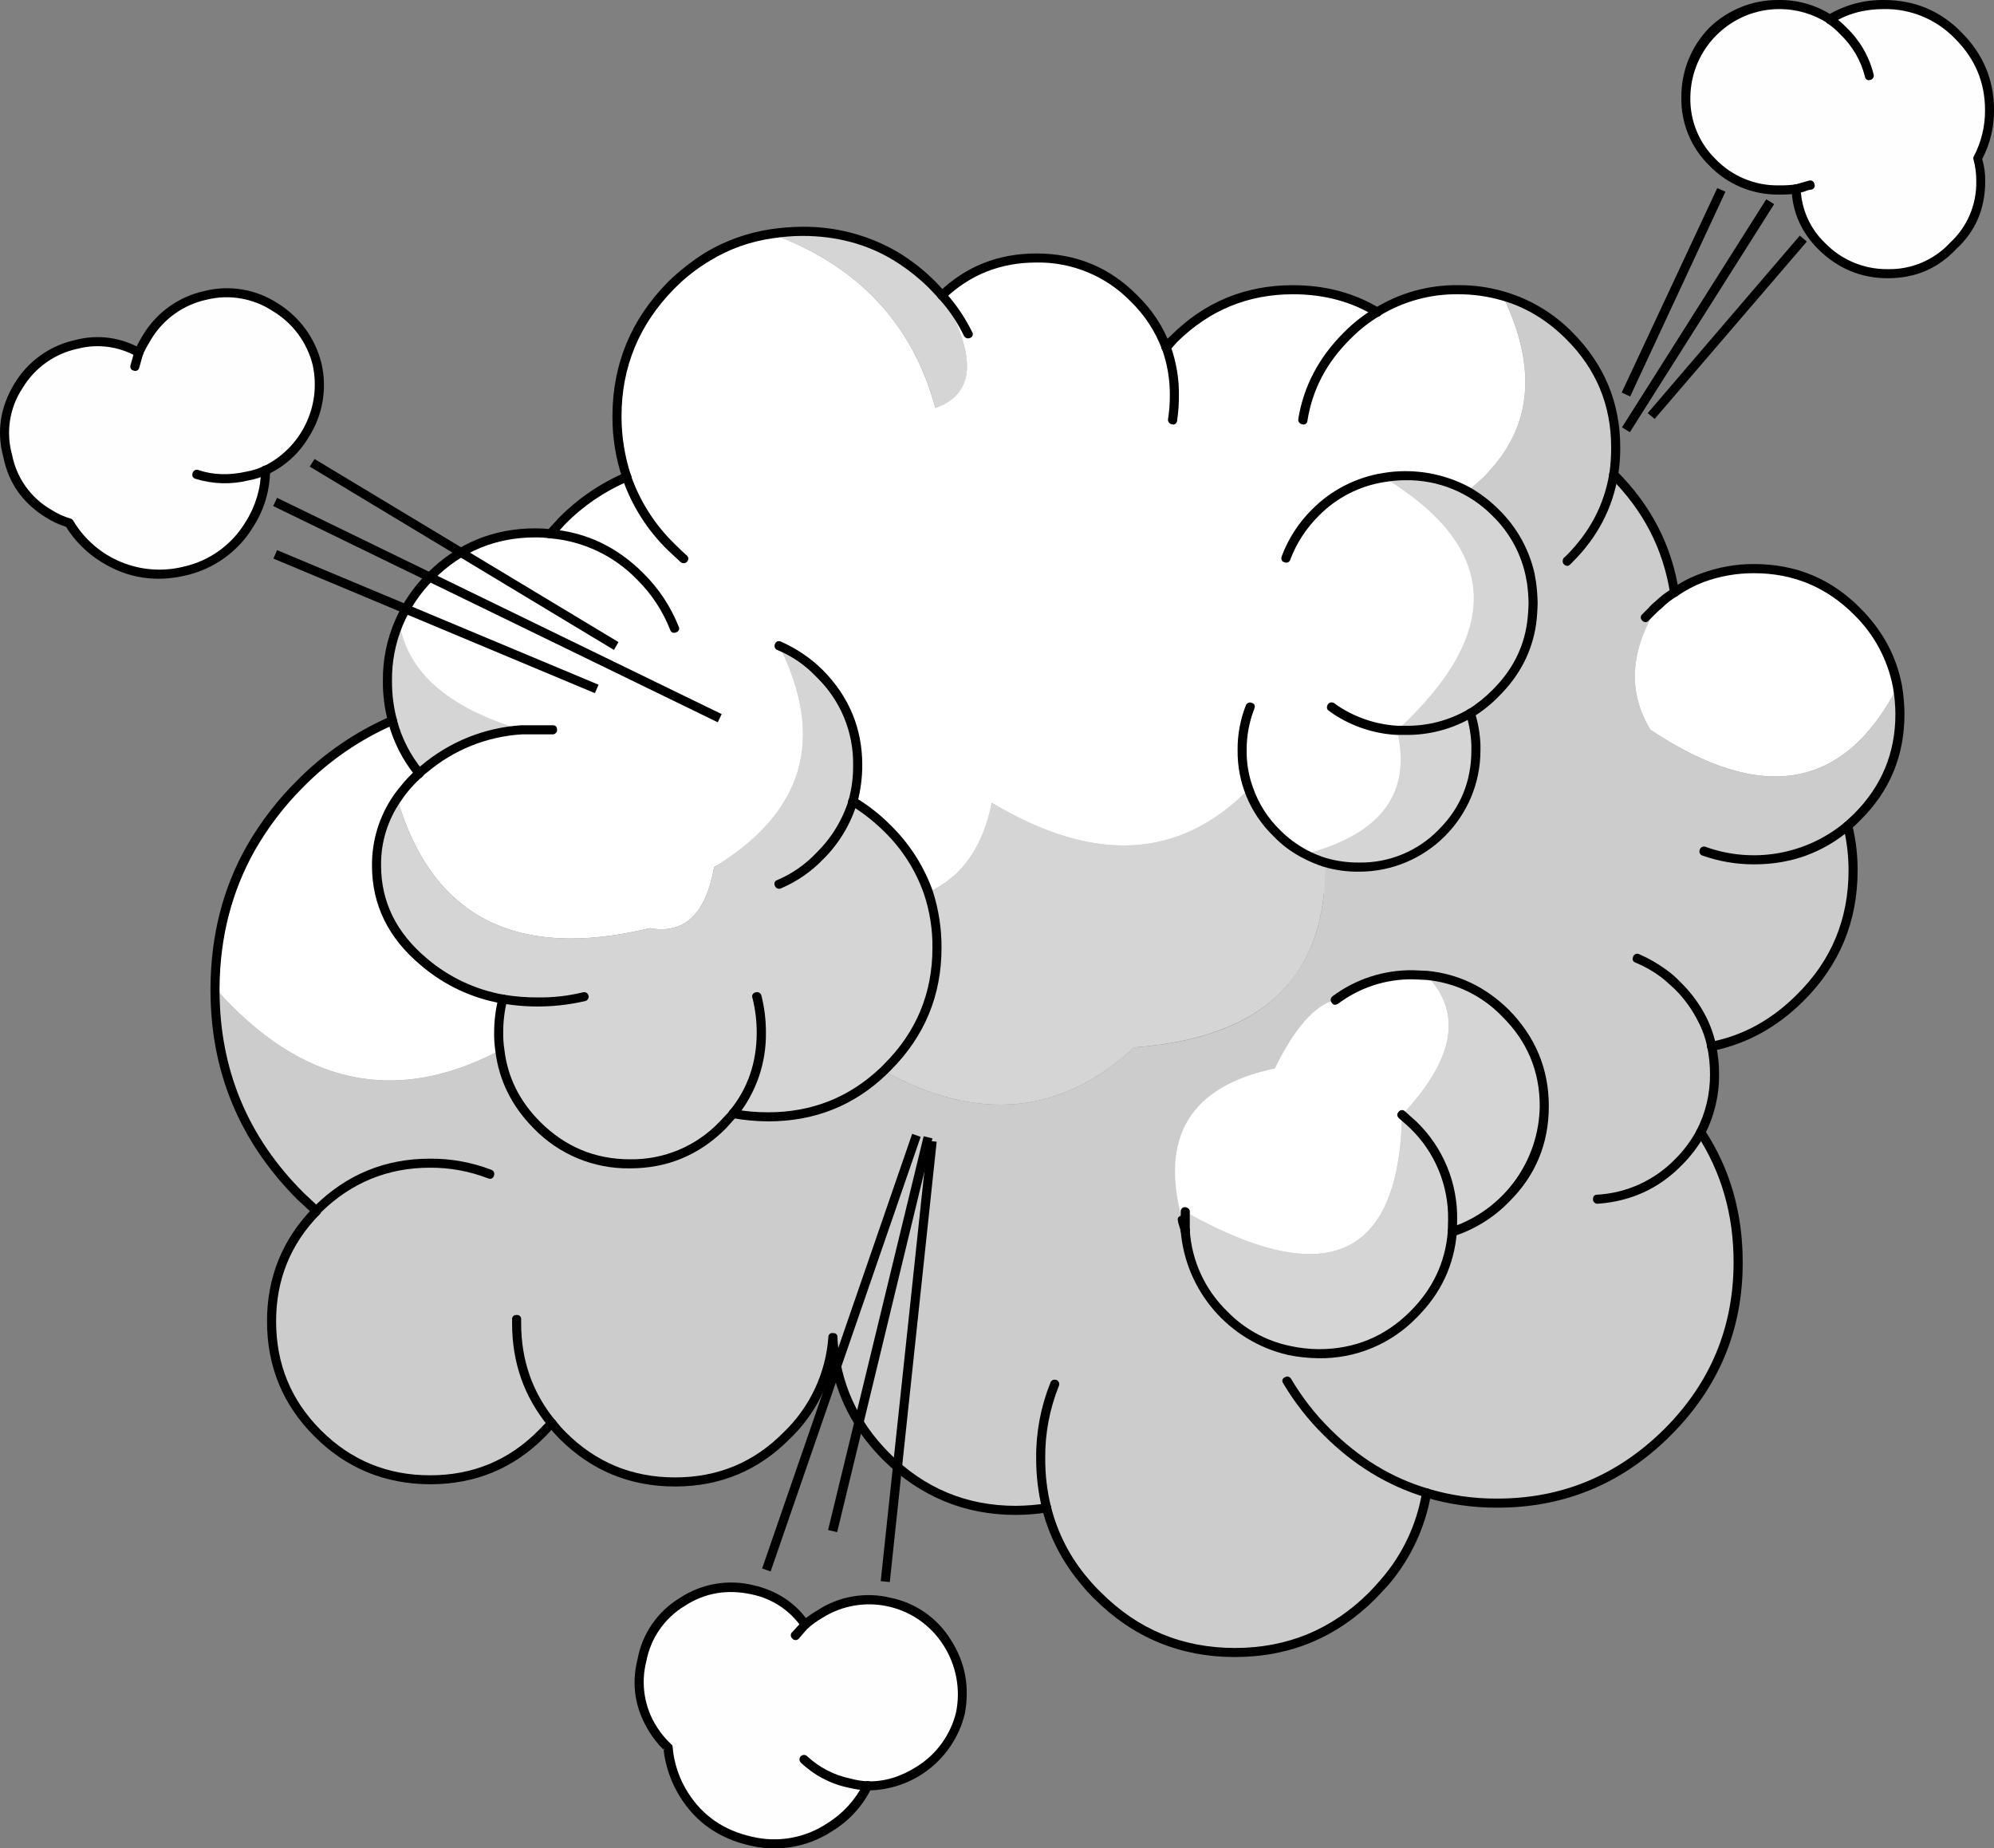 <?xml version="1.0" encoding="iso-8859-1"?>
<!-- Generator: Adobe Illustrator 20.1.0, SVG Export Plug-In . SVG Version: 6.00 Build 0)  -->
<svg version="1.0" id="Layer_1" xmlns="http://www.w3.org/2000/svg" xmlns:xlink="http://www.w3.org/1999/xlink" x="0px" y="0px"
	 viewBox="0 0 890.52 825.5" enable-background="new 0 0 890.52 825.5" xml:space="preserve">
<rect x="0" y="0" width="890.52" height="825.5" fill="#808080" stroke="none"/>
<title>comicsmoke_0007</title>
<path fill="#D5D5D5" d="M188.15,261.23c-0.9,1.18-2.023,2.77-3.37,4.77c-2.613,4.054-4.83,8.351-6.62,12.83
	c-6.033,14.407-7.25,28.32-3.65,41.74l-8.37,24.18l50.38,37l423.85,19.45l47-82.53l10-83.2l-54-41.33l-308.93,53.31L188.15,261.23z"
	/>
<path fill="#CCCCCC" d="M829.34,365c12.787-12.787,19.18-28.14,19.18-46.06c-0.01-4.077-0.371-8.145-1.08-12.16
	c-23.773,45.927-60.557,52.32-110.35,19.18c-9.727-15.94-9.23-33.363,1.49-52.27l-1.08-0.68l3.24-3
	c2.261-2.003,4.653-3.854,7.16-5.54c-3.183-19.971-12.701-38.39-27.15-52.54c0.551-4.03,0.821-8.093,0.81-12.16
	c0-19.453-6.843-36.023-20.53-49.71c-8.232-8.436-18.52-14.581-29.85-17.83c17.467,36,12.153,65.04-15.94,87.12
	c4.69,2.599,8.97,5.878,12.7,9.73c7.696,7.444,13.049,16.974,15.4,27.42l0.68,3.92c0.437,2.95,0.664,5.928,0.68,8.91
	c-0.022,3.072-0.249,6.139-0.68,9.18c-1.701,11.872-7.364,22.821-16.07,31.07c-3.397,3.4-7.156,6.418-11.21,9
	c1.466,4.529,2.284,9.242,2.43,14V335c0.077,28.779-23.19,52.173-51.97,52.25c-0.067,0-0.133,0-0.2,0
	c-5.166,0.047-10.31-0.681-15.26-2.16c0.453,20.533-3.88,37.2-13,50c-13.507,19.333-37.593,30.23-72.26,32.69
	c-32.48,30.147-69.747,33.65-111.8,10.51c-14.32,13.687-31.52,20.53-51.6,20.53c-5.258-0.021-10.503-0.52-15.67-1.49
	c-1.478,1.798-3.057,3.511-4.73,5.13c-10.759,11.281-25.744,17.549-41.33,17.29c-16.12,0-29.943-5.763-41.47-17.29
	c-9.547-9.453-15.083-20.573-16.61-33.36c-46.553,24.6-88.83,15.46-126.83-27.42l-0.41,0.41c0,35.927,12.697,66.593,38.09,92
	l7.16,6.75c-13.333,13.78-20,30.213-20,49.3c0,19.633,6.89,36.337,20.67,50.11s30.483,20.663,50.11,20.67
	c19.54,0,36.207-6.89,50-20.67l4.32-4.59c1.547,1.907,3.218,3.711,5,5.4c13.78,13.867,30.483,20.8,50.11,20.8s36.293-6.933,50-20.8
	c12.34-12.167,19.177-26.713,20.51-43.64c1.08,20.62,9.003,38.313,23.77,53.08c16,16,35.317,24,57.95,24
	c4.614-0.015,9.22-0.376,13.78-1.08c3.011,12.177,8.834,23.479,17,33c1.782,2.167,3.674,4.239,5.67,6.21
	C507.103,729.543,527.547,738,551.5,738c24.133,0,44.573-8.463,61.32-25.39c1.996-1.971,3.888-4.044,5.67-6.21
	c10.087-12,16.3-25.193,18.64-39.58c10.265,3.011,20.913,4.514,31.61,4.46c29.533,0,54.837-10.537,75.91-31.61
	c21.073-21.073,31.61-46.407,31.61-76c0-21.613-5.537-40.93-16.61-57.95c4.039-8.045,6.122-16.929,6.08-25.93
	c0.026-4.181-0.427-8.352-1.35-12.43c14.947-2.973,28.183-10.223,39.71-21.75c3.262-3.295,6.286-6.817,9.05-10.54
	c9.633-13.42,14.45-28.863,14.45-46.33c-0.003-6.686-0.775-13.35-2.3-19.86L829.34,365z"/>
<path fill="#CCCCCC" d="M672.38,535.42c11.527-11.333,17.29-25.157,17.29-41.47c0-16.12-5.763-29.943-17.29-41.47
	c-9.365-9.645-21.865-15.63-35.25-16.88l-6.08-0.27c-12.488-0.183-24.688,3.757-34.71,11.21c-9.187,2.433-18.187,12.653-27,30.66
	c-37.74,7.927-51.52,30.487-41.34,67.68l1.35,4.59c2.07,26.028,20.755,47.719,46.19,53.62c4.39,0.979,8.872,1.479,13.37,1.49
	c30.978,0.017,56.862-23.582,59.7-54.43C657.601,547.219,665.754,542.167,672.38,535.42z"/>
<path fill="#D5D5D5" d="M358.21,103.33c-4.568,0.005-9.128,0.366-13.64,1.08c38.54,14.14,62.943,40.073,73.21,77.8
	c17.74-6.213,18.74-22.963,3-50.25c-2.253-2.52-3.65-4.007-4.19-4.46c-4.899-4.98-10.386-9.346-16.34-13
	C387.53,106.983,372.984,103.118,358.21,103.33z"/>
<path fill="#FFFFFF" d="M316.2,114.54c-6.015,3.628-11.551,7.995-16.48,13c-16.113,16.307-24.17,35.793-24.17,58.46
	c-0.029,9.174,1.43,18.293,4.32,27c-10.818,4.572-20.603,11.279-28.77,19.72l-5.27,5.67c-2.196-0.274-4.407-0.411-6.62-0.41
	c-18.367,0-33.99,6.44-46.87,19.32c-5.863,5.896-10.607,12.809-14,20.4c3.42,22.333,21.653,38.407,54.7,48.22
	c-16.07,0.933-31.394,7.1-43.63,17.56l-2.16,1.89c-3.735,3.369-7.046,7.181-9.86,11.35c15.58,52.947,53.173,72.217,112.78,57.81
	c15.487,2.793,25.077-6.3,28.77-27.28c40.16-24.4,49.827-57.357,29-98.87c6.753,2.958,12.881,7.173,18.06,12.42
	c11.333,11.333,17,24.977,17,40.93c0.057,5.433-0.67,10.845-2.16,16.07c5.601,3.465,10.788,7.558,15.46,12.2
	c8.186,8.028,14.422,17.825,18.23,28.64c14.98-6.873,24.437-20.26,28.37-40.16c45.653,27.373,83.923,25.347,114.81-6.08
	c2.541,7.388,6.746,14.094,12.29,19.6c3.777,3.777,8.103,6.963,12.83,9.45c34.04-8.913,47.727-27.327,41.06-55.24
	c47.547-43.94,45.61-81.58-5.81-112.92c3.168-0.541,6.376-0.812,9.59-0.81c9.629-0.159,19.13,2.217,27.55,6.89
	c28.093-22.06,33.407-51.1,15.94-87.12c-6.489-1.932-13.229-2.889-20-2.84c-13.507,0-25.527,3.333-36.06,10
	c-10.893-6.667-23.453-10-37.68-10c-20.8,0-38.54,7.333-53.22,22c-1.221,1.172-2.351,2.436-3.38,3.78
	c-3.12-8.286-8.007-15.793-14.32-22c-12-12-26.543-18-43.63-18c-16.387,0-30.433,5.583-42.14,16.75
	c15.76,27.287,14.76,44.037-3,50.25c-10.267-37.727-34.67-63.66-73.21-77.8C334.491,105.826,324.858,109.279,316.2,114.54z"/>
<path fill="#FFFFFF" d="M134.13,350c-8.604,8.569-16.044,18.232-22.13,28.74c-10.46,18.547-15.793,39.3-16,62.26
	c0.217,0.168,0.363,0.41,0.41,0.68c38,42.86,80.277,52,126.83,27.42c-0.376-2.65-0.556-5.324-0.54-8
	c0.007-5.005,0.598-9.992,1.76-14.86c-12.964-2.352-25.077-8.082-35.12-16.61c-14.14-11.887-21.21-26.25-21.21-43.09
	c-0.182-10.672,3.033-21.125,9.18-29.85c2.814-4.169,6.125-7.981,9.86-11.35c-5.534-6.95-9.615-14.942-12-23.5
	C160.39,328.073,146.71,337.46,134.13,350z"/>
<path fill="#D5D5D5" d="M347.94,288.38c20.8,41.513,11.133,74.47-29,98.87c-3.693,20.98-13.283,30.073-28.77,27.28
	c-59.613,14.407-97.207-4.863-112.78-57.81c-6.147,8.725-9.362,19.178-9.18,29.85c0,16.84,7.07,31.203,21.21,43.09
	c10.043,8.528,22.156,14.258,35.12,16.61c-1.162,4.868-1.753,9.855-1.76,14.86c-0.016,2.676,0.164,5.35,0.54,8
	c1.533,12.787,7.07,23.907,16.61,33.36c11.527,11.527,25.35,17.29,41.47,17.29c15.586,0.259,30.571-6.009,41.33-17.29
	c1.673-1.619,3.252-3.332,4.73-5.13c5.167,0.97,10.412,1.469,15.67,1.49c20.08,0,37.28-6.843,51.6-20.53l1.62-1.62
	c14.767-14.767,22.15-32.55,22.15-53.35c0.315-20.092-7.725-39.413-22.2-53.35c-4.655-4.624-9.822-8.704-15.4-12.16
	c1.49-5.225,2.217-10.637,2.16-16.07c0-15.94-5.667-29.583-17-40.93C360.867,295.573,354.717,291.344,347.94,288.38z"/>
<path fill="#FFFFFF" d="M637.13,435.6l-6.08-0.27c-12.488-0.183-24.688,3.757-34.71,11.21c-9.187,2.433-18.187,12.653-27,30.66
	c-37.74,7.927-51.52,30.487-41.34,67.68l1.22-0.13l0.14-3.51c63.12,35.387,95.403,20.933,96.85-43.36
	C649.61,473.02,653.25,452.26,637.13,435.6z"/>
<path fill="#D5D5D5" d="M637.13,435.6c16.12,16.667,12.473,37.423-10.94,62.27l5.13,4.59c11.613,11.613,17.42,25.707,17.42,42.28
	l-0.13,5.4c8.99-2.928,17.143-7.977,23.77-14.72c11.527-11.333,17.29-25.157,17.29-41.47c0-16.12-5.763-29.943-17.29-41.47
	C663.015,442.836,650.515,436.85,637.13,435.6z"/>
<path fill="#D5D5D5" d="M631.32,502.46l-5.13-4.59c-1.44,64.293-33.723,78.747-96.85,43.36v8.24
	c2.07,26.028,20.755,47.719,46.19,53.62c4.39,0.979,8.872,1.479,13.37,1.49c30.978,0.017,56.862-23.582,59.7-54.43l0.13-5.4
	C648.743,528.177,642.94,514.08,631.32,502.46z"/>
<path fill="#D5D5D5" d="M442.9,358.48c-3.96,19.9-13.413,33.273-28.36,40.12c2.691,7.96,4.016,16.318,3.92,24.72
	c0,20.8-7.383,38.583-22.15,53.35l-1.62,1.62c42.047,23.14,79.323,19.627,111.83-10.54c57.9-4.233,86.31-31.787,85.23-82.66
	c-3.118-0.818-6.114-2.046-8.91-3.65c-4.73-2.483-9.059-5.666-12.84-9.44c-5.543-5.503-9.747-12.205-12.29-19.59
	C526.823,383.83,488.553,385.853,442.9,358.48z"/>
<path fill="#FFFFFF" d="M847.44,306.75c-2.42-12.843-8.74-24.628-18.1-33.75c-12.667-12.667-27.973-19-45.92-19
	c-7.99-0.034-15.921,1.361-23.42,4.12c-4.299,1.608-8.384,3.741-12.16,6.35c-2.507,1.686-4.899,3.537-7.16,5.54l-2.16,3.65
	c-10.68,18.893-11.16,36.317-1.44,52.27C786.88,359.063,823.667,352.67,847.44,306.75z"/>
<path d="M345,106.44c4.38-0.689,8.806-1.05,13.24-1.08c15.333,0,28.977,3.647,40.93,10.94c5.778,3.561,11.127,7.775,15.94,12.56
	l4.19,4.46c0.365,0.366,0.839,0.604,1.35,0.68c0.545,0,1.072-0.191,1.49-0.54c0.993-0.993,1.037-1.94,0.13-2.84L418,126
	c-5.04-5.06-10.663-9.505-16.75-13.24c-13.042-7.699-27.947-11.67-43.09-11.48c-4.656,0.032-9.305,0.393-13.91,1.08
	c-10.31,1.539-20.221,5.071-29.18,10.4c-6.063,3.804-11.705,8.243-16.83,13.24c-16.48,16.747-24.72,36.747-24.72,60
	c-0.042,9.41,1.472,18.763,4.48,27.68c0.23,0.979,1.209,1.586,2.188,1.356c0.132-0.031,0.26-0.077,0.382-0.136
	c0.959-0.189,1.584-1.119,1.395-2.078c-0.034-0.172-0.093-0.337-0.175-0.492c-2.793-8.498-4.217-17.385-4.22-26.33
	c0-22.153,7.88-41.2,23.64-57.14c4.789-4.866,10.191-9.088,16.07-12.56C325.754,111.163,335.186,107.808,345,106.44z"/>
<path d="M422.1,133.31c11.253-10.713,24.85-16.07,40.79-16.07c15.84-0.249,31.079,6.059,42.11,17.43
	c6.141,5.96,10.891,13.202,13.91,21.21c0.171,0.542,0.563,0.985,1.08,1.22c0.48,0.181,1.01,0.181,1.49,0
	c1.009-0.246,1.627-1.263,1.382-2.271c-0.036-0.149-0.091-0.293-0.162-0.429c-3.2-8.539-8.278-16.249-14.86-22.56
	c-12.247-12.427-27.247-18.64-45-18.64c-17.02,0-31.517,5.763-43.49,17.29c-0.43,0.315-0.683,0.817-0.68,1.35
	c-0.033,0.55,0.163,1.089,0.54,1.49c0.521,0.794,1.587,1.016,2.381,0.496C421.796,133.692,421.969,133.516,422.1,133.31z"/>
<path d="M419.4,130.34c-0.859,0.613-1.059,1.805-0.446,2.664c0.088,0.124,0.191,0.237,0.306,0.336
	c4.533,4.955,8.311,10.552,11.21,16.61c0.516,1.045,1.782,1.473,2.826,0.957c0.005-0.002,0.009-0.004,0.014-0.007
	c0.913-0.334,1.382-1.345,1.048-2.258c-0.058-0.158-0.138-0.307-0.238-0.442c-3.14-6.371-7.141-12.279-11.89-17.56
	c-0.315-0.43-0.817-0.683-1.35-0.68C420.355,129.862,419.813,130.001,419.4,130.34z"/>
<path d="M279.19,211.12c-0.457,0.186-0.837,0.521-1.08,0.95c-0.274,0.496-0.325,1.085-0.14,1.62
	c4.159,12.104,11.098,23.064,20.26,32l5.81,5.4c0.41,0.352,0.957,0.503,1.49,0.41c0.533,0.003,1.035-0.25,1.35-0.68
	c0.349-0.418,0.54-0.945,0.54-1.49c-0.088-0.537-0.378-1.02-0.81-1.35c-1.26-1.08-3.06-2.79-5.4-5.13
	c-8.768-8.527-15.427-18.98-19.45-30.53c-0.088-0.542-0.446-1.002-0.95-1.22C280.283,210.927,279.713,210.934,279.19,211.12z"/>
<path d="M243.8,238.26c-0.18,1.26,0.45,1.98,1.89,2.16c14.718,1.239,28.49,7.765,38.77,18.37c6.485,6.391,11.549,14.078,14.86,22.56
	c0.29,0.957,1.3,1.497,2.257,1.208c0.108-0.033,0.213-0.076,0.313-0.128c0.963-0.197,1.584-1.137,1.387-2.101
	c-0.033-0.164-0.09-0.322-0.167-0.469c-3.561-8.962-8.945-17.087-15.81-23.86c-11.707-11.733-25.473-18.277-41.3-19.63
	c-1.099-0.112-2.08,0.688-2.192,1.787C243.804,238.191,243.802,238.226,243.8,238.26z"/>
<path d="M281.76,212.2c-0.453-1.26-1.353-1.62-2.7-1.08c-11.026,4.742-21.028,11.578-29.45,20.13l-5.27,5.75
	c-0.798,0.69-0.886,1.896-0.196,2.694c0.099,0.115,0.212,0.218,0.336,0.306c0.41,0.352,0.957,0.503,1.49,0.41
	c0.533,0.003,1.035-0.25,1.35-0.68l5.13-5.67c8.056-8.188,17.65-14.706,28.23-19.18c1.001-0.35,1.529-1.445,1.18-2.446
	C281.832,212.354,281.798,212.276,281.76,212.2z"/>
<path d="M247.45,237.18c-0.331-0.432-0.813-0.721-1.35-0.81c-2.286-0.274-4.587-0.411-6.89-0.41c-18.907,0-35.027,6.667-48.36,20
	c-6.068,6-10.93,13.109-14.32,20.94c-3.771,8.594-5.657,17.896-5.53,27.28c-0.059,6.11,0.715,12.199,2.3,18.1
	c0.262,1.082,1.353,1.747,2.435,1.485c1.082-0.262,1.747-1.353,1.485-2.435c-1.465-5.598-2.191-11.364-2.16-17.15
	c-0.228-17.034,6.504-33.424,18.64-45.38c12.513-12.533,27.683-18.8,45.51-18.8c2.123-0.007,4.245,0.13,6.35,0.41
	c0.517,0.078,1.042-0.072,1.44-0.41c0.432-0.331,0.721-0.813,0.81-1.35C247.91,238.131,247.779,237.594,247.45,237.18z"/>
<path d="M246.91,323.9h-14c-16.529,1.039-32.28,7.388-44.91,18.1l-2.3,1.89c-0.784,0.778-0.789,2.044-0.012,2.828
	c0.004,0.004,0.008,0.008,0.012,0.012c0.607,0.828,1.771,1.008,2.6,0.4c0.153-0.112,0.288-0.247,0.4-0.4l0.81-0.81l1.22-0.95
	c11.923-10.11,26.805-16.076,42.41-17h13.51c1.101,0.09,2.066-0.73,2.156-1.831c0.002-0.02,0.003-0.04,0.004-0.059
	C248.803,324.627,248.17,323.9,246.91,323.9z"/>
<path d="M187.34,343.35c-0.533-0.093-1.08,0.058-1.49,0.41c-3.845,3.527-7.289,7.468-10.27,11.75
	c-6.237,9.154-9.534,19.993-9.45,31.07c0,17.56,7.293,32.417,21.88,44.57c10.306,8.839,22.817,14.714,36.2,17
	c0.509,0.188,1.079,0.085,1.49-0.27c0.432-0.331,0.721-0.813,0.81-1.35c0.188-0.509,0.084-1.079-0.27-1.49
	c-0.331-0.432-0.813-0.721-1.35-0.81c-12.675-2.259-24.516-7.862-34.3-16.23c-13.6-11.433-20.4-25.257-20.4-41.47
	c-0.145-10.263,2.937-20.312,8.81-28.73c2.695-4.058,5.92-7.737,9.59-10.94c0.993-0.993,1.04-1.94,0.14-2.84
	C188.405,343.582,187.885,343.331,187.34,343.35z"/>
<path d="M113.87,379.68c5.92-10.326,13.187-19.819,21.61-28.23c11.605-11.777,25.36-21.221,40.52-27.82
	c0.518-0.157,0.923-0.562,1.08-1.08c0.181-0.48,0.181-1.01,0-1.49c-0.453-1.26-1.353-1.62-2.7-1.08
	c-15.619,6.786-29.788,16.509-41.74,28.64c-8.75,8.675-16.291,18.49-22.42,29.18C99.593,396.527,94.187,417.593,94,441v1.08
	c0,36.38,12.877,67.537,38.63,93.47l7.29,6.75c0.401,0.378,0.94,0.573,1.49,0.54c0.533,0.003,1.035-0.25,1.35-0.68
	c0.9-0.9,0.853-1.847-0.14-2.84l-7.16-6.75c-24.94-24.94-37.41-55.107-37.41-90.5V441C98.237,418.493,103.51,398.053,113.87,379.68z
	"/>
<path d="M224.22,448.16c12.329,2.111,24.955,1.744,37.14-1.08c1.082-0.262,1.747-1.353,1.485-2.435
	c-0.262-1.082-1.353-1.747-2.435-1.485c-6.585,1.618-13.35,2.391-20.13,2.3c-5.158,0.026-10.31-0.382-15.4-1.22
	c-1.062-0.303-2.169,0.312-2.472,1.374c-0.303,1.062,0.312,2.169,1.374,2.472C223.924,448.127,224.071,448.152,224.22,448.16z"/>
<path d="M321.33,501c-10.407,10.927-24.912,17.001-40,16.75c-15.58,0-28.953-5.583-40.12-16.75
	c-9.187-9.187-14.5-19.903-15.94-32.15c-0.395-2.547-0.576-5.123-0.54-7.7c-0.019-4.871,0.572-9.726,1.76-14.45
	c0.262-1.082-0.403-2.173-1.485-2.435c-1.082-0.262-2.173,0.402-2.435,1.485c-1.238,5.04-1.872,10.21-1.89,15.4
	c-0.04,2.757,0.141,5.512,0.54,8.24c1.62,13.147,7.337,24.673,17.15,34.58c11.253,11.631,26.818,18.085,43,17.83
	c16.667,0,30.94-5.943,42.82-17.83l4.73-5.27c0.378-0.401,0.573-0.94,0.54-1.49c0.003-0.533-0.25-1.035-0.68-1.35
	c-1.173-0.813-2.12-0.723-2.84,0.27L321.33,501z"/>
<path d="M188.43,346.86c1.08-0.72,1.213-1.667,0.4-2.84c-5.508-6.608-9.477-14.359-11.62-22.69c-0.088-0.542-0.446-1.002-0.95-1.22
	c-0.497-0.263-1.065-0.357-1.62-0.27c-1.26,0.273-1.71,1.083-1.35,2.43c2.288,8.898,6.482,17.192,12.29,24.31
	C186.667,347.667,187.617,347.76,188.43,346.86z"/>
<path d="M367.53,299.32c-5.459-5.406-11.87-9.755-18.91-12.83c-0.48-0.182-1.01-0.182-1.49,0c-0.517,0.235-0.909,0.678-1.08,1.22
	c-0.181,0.48-0.181,1.01,0,1.49c0.157,0.518,0.562,0.923,1.08,1.08c6.594,2.716,12.532,6.807,17.42,12
	c10.724,10.295,16.683,24.586,16.45,39.45c0.065,5.245-0.608,10.473-2,15.53c-0.185,0.535-0.134,1.124,0.14,1.62
	c0.218,0.504,0.678,0.862,1.22,0.95c1.051,0.339,2.178-0.239,2.517-1.29c0.021-0.066,0.039-0.132,0.053-0.2
	c1.431-5.421,2.157-11.004,2.16-16.61C385.09,325.343,379.237,311.207,367.53,299.32z"/>
<path d="M380,356c-0.504,0.218-0.862,0.678-0.95,1.22c-2.78,8.957-7.746,17.081-14.45,23.64c-4.902,5.216-10.834,9.357-17.42,12.16
	c-1.26,0.453-1.62,1.353-1.08,2.7c0.423,0.996,1.562,1.475,2.57,1.08c7.115-3.015,13.547-7.437,18.91-13
	c7.131-7.053,12.378-15.783,15.26-25.39c0.185-0.535,0.134-1.124-0.14-1.62c-0.275-0.457-0.71-0.796-1.22-0.95
	C380.987,355.672,380.445,355.73,380,356z"/>
<path d="M336.06,445.73c1.26,5.036,1.894,10.209,1.89,15.4c0,13.507-4.053,25.173-12.16,35c-0.352,0.41-0.503,0.957-0.41,1.49
	c0.077,0.511,0.315,0.984,0.68,1.35c0.903,0.754,2.246,0.633,3-0.27c8.591-10.611,13.191-23.898,13-37.55
	c0.023-5.555-0.649-11.092-2-16.48c-0.228-1.081-1.29-1.772-2.37-1.543c-0.067,0.014-0.134,0.032-0.2,0.053
	c-1.002,0.135-1.704,1.057-1.568,2.059C335.945,445.408,335.991,445.574,336.06,445.73z"/>
<path d="M379.15,356.86c-0.596,0.782-0.445,1.899,0.336,2.495c0.106,0.081,0.222,0.15,0.344,0.205
	c5.478,3.377,10.554,7.366,15.13,11.89c7.965,7.783,14.02,17.305,17.69,27.82c2.588,7.733,3.866,15.845,3.78,24
	c0,20.26-7.16,37.55-21.48,51.87l-1.76,1.76c-13.96,13.24-30.663,19.86-50.11,19.86c-5.117,0.017-10.225-0.434-15.26-1.35
	c-0.991-0.308-2.045,0.246-2.353,1.237c-0.039,0.125-0.064,0.253-0.077,0.383c-0.293,0.932,0.225,1.926,1.157,2.22
	c0.15,0.047,0.306,0.074,0.463,0.08c5.304,0.958,10.68,1.457,16.07,1.49c20.713,0,38.363-7.023,52.95-21.07l1.76-1.76
	c15.127-15.127,22.69-33.36,22.69-54.7c0.045-8.617-1.279-17.187-3.92-25.39c-3.949-11.069-10.368-21.093-18.77-29.31
	c-4.73-4.774-10.034-8.942-15.79-12.41C380.907,355.393,379.957,355.62,379.15,356.86z"/>
<path d="M467.21,671.44c-4.473,0.676-8.987,1.037-13.51,1.08c-22,0-40.82-7.833-56.46-23.5c-14.34-14.347-22.087-31.503-23.24-51.47
	c0.005-0.09,0.005-0.18,0-0.27c0.131-0.913-0.503-1.759-1.416-1.89c-0.157-0.023-0.317-0.023-0.474,0
	c-0.925-0.239-1.869,0.318-2.107,1.243c-0.043,0.169-0.061,0.343-0.053,0.517c-1.165,16.171-8.292,31.334-20,42.55
	c-13.24,13.42-29.403,20.13-48.49,20.13c-19.087,0-35.333-6.71-48.74-20.13c-1.69-1.698-3.27-3.501-4.73-5.4
	c-0.754-0.903-2.097-1.024-3-0.27c-0.365,0.366-0.603,0.839-0.68,1.35c-0.119,0.534,0.035,1.092,0.41,1.49
	c2,2.34,3.71,4.23,5.13,5.67c14.227,14.227,31.427,21.34,51.6,21.34s37.283-7.113,51.33-21.34c9.046-8.661,15.539-19.64,18.77-31.74
	c3.333,15.56,10.943,29.293,22.83,41.2c16.567,16.387,36.333,24.58,59.3,24.58c4.686-0.044,9.363-0.405,14-1.08
	c0.537-0.088,1.02-0.378,1.35-0.81c0.352-0.41,0.503-0.957,0.41-1.49C469.147,671.847,468.403,671.26,467.21,671.44z"/>
<path d="M470.18,616.33c-0.517,0.235-0.909,0.678-1.08,1.22c-4.305,10.733-6.463,22.206-6.35,33.77
	c-0.012,7.644,0.894,15.262,2.7,22.69c0.154,0.51,0.493,0.945,0.95,1.22c0.498,0.268,1.084,0.319,1.62,0.14
	c1.26-0.273,1.71-1.083,1.35-2.43c-1.75-7.069-2.613-14.328-2.57-21.61c-0.112-11.071,1.953-22.056,6.08-32.33
	c0.464-1.002,0.027-2.191-0.975-2.655c-0.035-0.016-0.07-0.031-0.105-0.045C471.272,616.13,470.702,616.14,470.18,616.33z"/>
<path d="M637.54,664.82c-1.02-0.289-2.082,0.304-2.371,1.324c-0.028,0.097-0.047,0.196-0.059,0.296
	c-2.397,14.353-8.705,27.768-18.23,38.77c-2,2.34-3.8,4.32-5.4,5.94C594.9,727.717,574.907,736,551.5,736s-43.353-8.283-59.84-24.85
	c-1.95-1.881-3.8-3.864-5.54-5.94c-8.024-9.306-13.761-20.361-16.75-32.28c-0.075-0.969-0.921-1.694-1.89-1.619
	c-0.186,0.014-0.368,0.058-0.54,0.129c-0.51,0.155-0.944,0.494-1.22,0.95c-0.263,0.497-0.357,1.065-0.27,1.62
	c3.203,12.443,9.206,23.99,17.55,33.76c1.772,2.175,3.665,4.248,5.67,6.21c17.38,17.38,38.317,26.07,62.81,26.07
	c24.493,0,45.433-8.683,62.82-26.05l5.81-6.21c9.886-11.591,16.451-25.641,19-40.66c0.3-0.93-0.21-1.928-1.141-2.228
	C637.83,664.857,637.686,664.829,637.54,664.82z"/>
<path d="M230.7,587.29c-0.981-0.124-1.876,0.571-2,1.552c-0.019,0.149-0.019,0.299,0,0.448v1.76c0,17.467,5.357,32.73,16.07,45.79
	c0.993,1.08,1.94,1.17,2.84,0.27c0.835-0.464,1.137-1.517,0.673-2.352c-0.103-0.186-0.24-0.351-0.403-0.488
	c-10.087-12.34-15.13-26.747-15.13-43.22v-1.76c0.128-0.98-0.564-1.879-1.544-2.006C231.038,587.262,230.868,587.264,230.7,587.29z"
	/>
<path d="M244.88,634.29l-4.32,4.46c-13.24,13.42-29.403,20.13-48.49,20.13s-35.34-6.71-48.76-20.13
	c-13.333-13.333-20-29.543-20-48.63c0-18.667,6.483-34.603,19.45-47.81c0.798-0.69,0.886-1.896,0.196-2.694
	c-0.099-0.115-0.212-0.218-0.336-0.306c-0.723-0.753-1.92-0.777-2.672-0.054c-0.06,0.057-0.116,0.119-0.168,0.184
	c-13.687,14.14-20.53,31.023-20.53,50.65c0,20.173,7.07,37.327,21.21,51.46s31.34,21.247,51.6,21.34
	c20.26,0,37.413-7.113,51.46-21.34l4.32-4.59c0.349-0.418,0.54-0.945,0.54-1.49c-0.077-0.511-0.315-0.984-0.68-1.35
	c-0.401-0.378-0.94-0.573-1.49-0.54C245.679,633.59,245.184,633.854,244.88,634.29z"/>
<path d="M220.57,525.16c0.464-1.002,0.027-2.191-0.975-2.655c-0.035-0.016-0.07-0.031-0.105-0.045
	c-8.747-3.368-18.048-5.064-27.42-5c-20.08,0-37.28,7.07-51.6,21.21c-0.393,0.341-0.716,0.755-0.95,1.22
	c-0.608,0.842-0.419,2.017,0.423,2.625c0.12,0.087,0.25,0.159,0.387,0.215c1.333,0.54,2.233,0.223,2.7-0.95v0.13l0.27-0.41
	c13.6-13.333,29.853-20,48.76-20c8.82-0.05,17.571,1.554,25.8,4.73C219.22,526.743,220.123,526.387,220.57,525.16z"/>
<path d="M846.49,318.9c0,17.38-6.167,32.237-18.5,44.57l-4.05,3.78c-0.365,0.366-0.603,0.839-0.68,1.35
	c-0.11,1.099,0.692,2.079,1.791,2.189c0.52,0.052,1.04-0.102,1.449-0.429c1.531-1.249,2.975-2.602,4.32-4.05
	c13.147-12.967,19.72-28.77,19.72-47.41c-0.036-4.208-0.397-8.407-1.08-12.56c-2.433-13.147-8.647-24.717-18.64-34.71
	c-12.967-13.147-28.77-19.72-47.41-19.72c-8.197-0.04-16.332,1.424-24,4.32c-4.511,1.628-8.782,3.855-12.7,6.62
	c-0.89,0.405-1.282,1.455-0.877,2.344c0.083,0.183,0.197,0.351,0.337,0.496c0.601,0.927,1.839,1.191,2.766,0.59
	c0.025-0.016,0.05-0.033,0.074-0.05c3.636-2.544,7.568-4.637,11.71-6.23c7.26-2.693,14.947-4.048,22.69-4
	c17.38,0,32.237,6.167,44.57,18.5c9.013,8.784,15.099,20.132,17.43,32.5C846.096,310.93,846.457,314.91,846.49,318.9z"/>
<path d="M651.18,131.42c6.578-0.025,13.127,0.884,19.45,2.7c10.627,2.973,20.263,8.78,28.91,17.42c13.333,13.333,20,29.407,20,48.22
	c0.024,3.978-0.246,7.952-0.81,11.89c-0.273,1.173,0.267,1.94,1.62,2.3c0.962,0.271,1.962-0.29,2.232-1.252
	c0.046-0.165,0.069-0.336,0.068-0.508c0.679-4.108,0.997-8.267,0.95-12.43c0-19.813-7.07-36.877-21.21-51.19
	c-8.455-8.677-19.021-15.007-30.66-18.37c-6.668-1.943-13.585-2.9-20.53-2.84c-13.124-0.168-26.025,3.397-37.2,10.28
	c-0.456,0.275-0.795,0.71-0.95,1.22c-0.103,0.555-0.008,1.129,0.27,1.62c0.276,0.456,0.71,0.795,1.22,0.95
	c0.574,0.106,1.166-0.043,1.62-0.41C626.699,134.593,638.836,131.265,651.18,131.42z"/>
<path d="M576.21,250c2.779-7.366,7.11-14.047,12.7-19.59c7.92-8.098,18.254-13.408,29.45-15.13c3.078-0.534,6.196-0.805,9.32-0.81
	c14.602-0.235,28.662,5.526,38.9,15.94c7.399,7.195,12.518,16.407,14.72,26.49l0.68,3.65c0.401,2.911,0.628,5.842,0.68,8.78
	c-0.061,2.98-0.288,5.955-0.68,8.91c-1.62,11.333-6.753,21.283-15.4,29.85c-3.286,3.35-6.958,6.297-10.94,8.78
	c-0.895,0.406-1.292,1.461-0.885,2.357c0.055,0.122,0.124,0.237,0.205,0.344c0.813,1.173,1.76,1.4,2.84,0.68
	c4.25-2.606,8.154-5.737,11.62-9.32c9.273-9.187,14.81-19.903,16.61-32.15c0.401-3.135,0.628-6.29,0.68-9.45
	c-0.059-3.121-0.296-6.236-0.71-9.33l-0.68-3.92c-2.45-10.84-7.986-20.738-15.94-28.5c-3.894-3.911-8.301-7.275-13.1-10
	c-11.786-6.293-25.318-8.525-38.5-6.35c-12.098,1.905-23.269,7.631-31.88,16.34c-5.967,5.919-10.577,13.064-13.51,20.94
	c-0.18,0.525-0.18,1.095,0,1.62c0.218,0.504,0.678,0.862,1.22,0.95c0.879,0.477,1.977,0.151,2.454-0.727
	C576.125,250.241,576.174,250.122,576.21,250z"/>
<path d="M518.94,154.25c-0.18,0.525-0.18,1.095,0,1.62c2.411,6.714,3.6,13.806,3.51,20.94c0.009,3.483-0.262,6.961-0.81,10.4
	c-0.093,0.533,0.057,1.08,0.41,1.49c0.33,0.432,0.813,0.722,1.35,0.81c0.932,0.293,1.926-0.225,2.22-1.157
	c0.047-0.15,0.074-0.306,0.08-0.463c0.532-3.67,0.802-7.372,0.81-11.08c0.11-7.641-1.171-15.238-3.78-22.42
	c-0.29-0.957-1.3-1.498-2.257-1.208c-0.108,0.033-0.213,0.076-0.313,0.128C519.651,153.462,519.217,153.797,518.94,154.25z"/>
<path d="M583.91,187.88c2.16-13.78,8.493-25.89,19-36.33c3.898-4.02,8.301-7.516,13.1-10.4c0.968-0.42,1.412-1.545,0.992-2.512
	c-0.05-0.115-0.111-0.225-0.182-0.328c-0.546-0.96-1.767-1.295-2.727-0.749c-0.038,0.022-0.076,0.045-0.113,0.069
	c-5.085,3.037-9.76,6.714-13.91,10.94c-11.167,11.167-17.92,24.043-20.26,38.63c-0.093,0.533,0.057,1.08,0.41,1.49
	c0.331,0.432,0.813,0.721,1.35,0.81c0.925,0.315,1.931-0.179,2.246-1.104C583.873,188.229,583.904,188.056,583.91,187.88z"/>
<path d="M522.46,156.41l3.24-3.65c14.407-14.227,31.65-21.34,51.73-21.34c13.78,0,25.98,3.243,36.6,9.73
	c0.867,0.601,2.057,0.385,2.658-0.482c0.071-0.103,0.132-0.213,0.182-0.328c0.6-0.707,0.514-1.768-0.193-2.368
	c-0.18-0.153-0.39-0.266-0.617-0.332c-11.333-6.847-24.21-10.27-38.63-10.27c-21.333,0-39.523,7.52-54.57,22.56
	c-1.35,1.176-2.574,2.489-3.65,3.92c-0.813,1.173-0.677,2.12,0.41,2.84c0.401,0.377,0.94,0.573,1.49,0.54
	C521.648,157.14,522.132,156.846,522.46,156.41z"/>
<path d="M721,209.9c-0.962-0.271-1.962,0.29-2.232,1.252c-0.046,0.165-0.069,0.336-0.068,0.508
	c-2.34,13.867-8.733,26.023-19.18,36.47l-0.54,0.54l-0.54,0.4c-0.349,0.418-0.54,0.945-0.54,1.49c-0.033,0.55,0.162,1.089,0.54,1.49
	c1.08,0.9,2.027,0.9,2.84,0l1.08-1.08c11.093-11.08,17.85-24.003,20.27-38.77C722.877,211.027,722.333,210.26,721,209.9z"/>
<path d="M593.64,317.55l1.89,1.35c8.412,5.566,18.158,8.783,28.23,9.32h3.92c10.584,0.146,21.004-2.621,30.12-8
	c0.895-0.406,1.292-1.461,0.885-2.357c-0.055-0.122-0.124-0.237-0.205-0.344c-0.396-0.924-1.466-1.352-2.39-0.956
	c-0.163,0.07-0.315,0.163-0.45,0.276c-8.491,4.944-18.176,7.465-28,7.29H624c-9.395-0.581-18.475-3.608-26.34-8.78L595.8,314
	c-0.491-0.278-1.065-0.373-1.62-0.27c-0.51,0.154-0.945,0.493-1.22,0.95C592.32,315.967,592.547,316.923,593.64,317.55z"/>
<path d="M559.06,313.9c-1.013-0.44-2.191,0.025-2.631,1.038c-0.026,0.06-0.049,0.12-0.069,0.182
	c-2.473,6.333-3.712,13.081-3.65,19.88c-0.184,14.434,5.581,28.307,15.94,38.36c3.822,4.014,8.299,7.349,13.24,9.86
	c2.986,1.576,6.105,2.888,9.32,3.92c5.13,1.503,10.455,2.231,15.8,2.16c29.928-0.017,54.177-24.292,54.16-54.22
	c0-0.027,0-0.053,0-0.08v-2.3c-0.183-4.993-1.044-9.939-2.56-14.7c-0.273-1.26-1.13-1.71-2.57-1.35
	c-0.979,0.23-1.586,1.209-1.356,2.188c0.031,0.132,0.077,0.26,0.136,0.382c1.358,4.427,2.131,9.013,2.3,13.64V335
	c0,13.96-4.863,25.8-14.59,35.52c-9.306,9.595-22.165,14.915-35.53,14.7c-4.977,0.042-9.935-0.631-14.72-2
	c-2.932-0.924-5.779-2.098-8.51-3.51c-4.532-2.43-8.674-5.524-12.29-9.18c-5.35-5.267-9.418-11.692-11.89-18.78
	c-1.96-5.363-2.919-11.041-2.83-16.75c-0.037-6.281,1.109-12.513,3.38-18.37C560.713,315.263,560.353,314.353,559.06,313.9z"/>
<path d="M624.84,499.49c2.34,2,4.007,3.487,5,4.46c11.017,10.683,17.126,25.446,16.88,40.79l-0.13,5.26
	c-0.075,1.118,0.772,2.085,1.89,2.16c1.118,0.075,2.085-0.772,2.16-1.89l0.13-5.54c0.259-16.45-6.292-32.275-18.1-43.73l-5.13-4.59
	c-0.675-0.774-1.85-0.855-2.624-0.18c-0.148,0.129-0.275,0.281-0.376,0.45C623.747,497.56,623.847,498.497,624.84,499.49z"/>
<path d="M687.65,494c-0.32,24.638-16.203,46.372-39.58,54.16c-1.333,0.54-1.783,1.397-1.35,2.57c0.155,0.51,0.494,0.944,0.95,1.22
	c0.497,0.271,1.086,0.318,1.62,0.13c9.311-3.015,17.747-8.253,24.58-15.26c11.887-11.74,17.83-26.013,17.83-42.82
	c0-16.567-5.943-30.9-17.83-43c-10.447-10.267-22.603-16.073-36.47-17.42l-6.35-0.27c-12.929-0.187-25.559,3.898-35.93,11.62
	c-0.432,0.33-0.722,0.813-0.81,1.35c-0.096,0.531,0.051,1.078,0.4,1.49c0.633,1.08,1.58,1.26,2.84,0.54
	c9.641-7.267,21.428-11.116,33.5-10.94l5.94,0.27c12.905,1.191,24.946,7,33.91,16.36C682.067,465.06,687.65,478.393,687.65,494z"/>
<path d="M829.61,388.73c0.03-6.874-0.786-13.725-2.43-20.4c-0.262-1.082-1.353-1.747-2.435-1.485s-1.747,1.353-1.485,2.435
	c1.529,6.37,2.301,12.899,2.3,19.45c0,21.793-7.667,40.253-23,55.38c-11.253,11.333-24.13,18.403-38.63,21.21
	c-1.103,0.301-1.753,1.439-1.452,2.542c0.272,0.997,1.238,1.641,2.262,1.508c15.4-3.153,28.997-10.627,40.79-22.42
	C821.583,430.923,829.61,411.517,829.61,388.73z"/>
<path d="M826.77,367.53c-0.366-0.365-0.839-0.603-1.35-0.68c-0.531-0.096-1.078,0.051-1.49,0.4
	c-17.34,14.447-41.044,18.612-62.27,10.94c-1.046-0.356-2.182,0.202-2.538,1.248c-0.011,0.034-0.022,0.068-0.032,0.102
	c-0.181,0.48-0.181,1.01,0,1.49c0.235,0.517,0.678,0.909,1.22,1.08c7.419,2.619,15.232,3.945,23.1,3.92
	c16.48,0,30.843-5.223,43.09-15.67c0.432-0.331,0.721-0.813,0.81-1.35C827.308,368.469,827.117,367.945,826.77,367.53z"/>
<path d="M749.51,263.39c-0.633-1.173-1.533-1.353-2.7-0.54c-2.691,1.591-5.185,3.494-7.43,5.67c-1.183,0.923-2.269,1.966-3.24,3.11
	l-2.7,2.7c-0.784,0.638-0.903,1.79-0.266,2.574c0.079,0.097,0.168,0.186,0.266,0.266c0.382,0.422,0.921,0.668,1.49,0.68
	c0.533,0.003,1.035-0.25,1.35-0.68l2.7-2.7c0.975-1.012,2.014-1.961,3.11-2.84c2.071-2.07,4.385-3.883,6.89-5.4
	c0.457-0.275,0.796-0.71,0.95-1.22C750.034,264.435,749.88,263.843,749.51,263.39z"/>
<path d="M757.75,504.76c-2.574,4.796-5.854,9.179-9.73,13c-9.183,9.427-21.57,15.066-34.71,15.8c-1.26,0-1.89,0.72-1.89,2.16
	c0.057,1.103,0.998,1.951,2.101,1.894c0.02-0.001,0.04-0.002,0.059-0.004c14.767-1.08,27.193-6.747,37.28-17
	c4.175-4.096,7.727-8.782,10.54-13.91c0.633-1.08,0.363-1.98-0.81-2.7c-0.835-0.617-2.012-0.44-2.629,0.395
	C757.877,504.509,757.806,504.631,757.75,504.76z"/>
<path d="M729.38,427.23c-0.54,1.333-0.18,2.233,1.08,2.7c3.989,1.637,7.755,3.77,11.21,6.35c1.44,1.08,3.557,2.927,6.35,5.54
	c4.159,4.148,7.626,8.935,10.27,14.18c1.964,3.691,3.376,7.649,4.19,11.75c0.088,0.537,0.378,1.02,0.81,1.35
	c0.411,0.354,0.981,0.458,1.49,0.27c0.534-0.177,1.004-0.507,1.35-0.95c0.354-0.41,0.458-0.981,0.27-1.49
	c-0.912-4.455-2.412-8.77-4.46-12.83c-2.854-5.598-6.596-10.697-11.08-15.1c-2.052-2.194-4.313-4.183-6.75-5.94
	c-3.74-2.722-7.763-5.033-12-6.89c-0.932-0.506-2.098-0.16-2.603,0.772C729.457,427.035,729.414,427.131,729.38,427.23z"/>
<path d="M758.69,507.6c0.881,0.528,2.024,0.241,2.551-0.64c0.059-0.099,0.109-0.202,0.149-0.31c4.262-8.314,6.441-17.538,6.35-26.88
	c0.04-4.314-0.413-8.619-1.35-12.83c-0.125-1.053-1.081-1.805-2.134-1.679c-0.1,0.012-0.199,0.032-0.296,0.059
	c-0.969,0.075-1.694,0.921-1.619,1.89c0.014,0.186,0.058,0.368,0.129,0.54c0.828,3.946,1.237,7.968,1.22,12
	c0.078,8.692-1.96,17.272-5.94,25c-0.594,0.845-0.391,2.011,0.454,2.605C758.353,507.46,758.517,507.543,758.69,507.6z"/>
<path d="M718.71,211.93c-0.033,0.55,0.162,1.089,0.54,1.49c14.587,14.5,23.457,31.653,26.61,51.46c0.088,0.537,0.378,1.02,0.81,1.35
	c0.411,0.354,0.981,0.458,1.49,0.27c0.537-0.088,1.02-0.378,1.35-0.81c0.354-0.41,0.458-0.981,0.27-1.49
	c-3.153-20.533-12.383-38.453-27.69-53.76c-0.778-0.784-2.044-0.789-2.828-0.012c-0.004,0.004-0.008,0.008-0.012,0.012
	C718.901,210.858,718.71,211.385,718.71,211.93z"/>
<path d="M757.61,505.3c-0.188,0.509-0.084,1.079,0.27,1.49c10.893,16.747,16.34,35.7,16.34,56.86c0,29.087-10.31,53.94-30.93,74.56
	c-20.86,20.713-45.71,31.07-74.55,31.07c-10.522,0.08-20.996-1.423-31.07-4.46c-0.493-0.177-1.039-0.126-1.49,0.14
	c-0.504,0.218-0.862,0.678-0.95,1.22c-0.185,0.535-0.134,1.124,0.14,1.62c0.218,0.504,0.678,0.862,1.22,0.95
	c10.434,3.098,21.266,4.644,32.15,4.59c30.073,0,55.873-10.76,77.4-32.28c21.527-21.52,32.243-47.32,32.15-77.4
	c0-22.06-5.667-41.727-17-59c-0.26-0.443-0.71-0.742-1.22-0.81c-0.551-0.194-1.162-0.092-1.62,0.27
	C758.005,504.365,757.696,504.799,757.61,505.3z"/>
<path d="M646.59,550c-1.08,13.687-6.663,25.573-16.75,35.66c-11.227,11.26-24.87,16.89-40.93,16.89c-4.373-0.044-8.73-0.543-13-1.49
	c-10.6-2.247-20.288-7.61-27.82-15.4c-9.911-9.603-15.884-22.557-16.75-36.33c-0.18-1.44-0.9-2.07-2.16-1.89
	c-1.44,0.18-2.07,0.9-1.89,2.16c2.181,26.927,21.504,49.362,47.81,55.51c4.533,0.948,9.149,1.447,13.78,1.49
	c16.46,0.267,32.298-6.284,43.76-18.1c10.807-10.713,16.807-23.457,18-38.23c0.18-1.26-0.45-1.98-1.89-2.16
	C647.49,547.937,646.77,548.567,646.59,550z"/>
<path d="M639,667.38c0.453-1.173,0.003-2.03-1.35-2.57c-16.12-4.773-30.663-13.643-43.63-26.61
	c-6.746-6.694-12.601-14.229-17.42-22.42c-0.276-0.456-0.71-0.795-1.22-0.95c-0.509-0.188-1.079-0.084-1.49,0.27
	c-0.891,0.26-1.402,1.193-1.142,2.083c0.066,0.227,0.179,0.437,0.332,0.617c5.017,8.484,11.111,16.282,18.13,23.2
	c13.333,13.333,28.46,22.563,45.38,27.69C637.943,669.083,638.747,668.647,639,667.38z"/>
<path d="M529.61,539.2c-0.962-0.271-1.962,0.29-2.232,1.252c-0.046,0.165-0.069,0.336-0.068,0.508v8.64
	c0.18,1.44,0.9,2.07,2.16,1.89c0.511-0.077,0.984-0.315,1.35-0.68c0.424-0.371,0.628-0.934,0.54-1.49v-7.82
	c0.11-0.529-0.022-1.079-0.36-1.5C530.658,539.563,530.159,539.276,529.61,539.2z"/>
<path d="M529.07,543.12c-0.496-0.274-1.085-0.325-1.62-0.14c-1.26,0.273-1.71,1.083-1.35,2.43l0.13,0.81l1.22,3.92
	c0.155,0.51,0.494,0.944,0.95,1.22c0.525,0.18,1.095,0.18,1.62,0c0.542-0.088,1.002-0.446,1.22-0.95c0.18-0.525,0.18-1.095,0-1.62
	l-1.08-3.65l-0.14-0.81C529.929,543.792,529.571,543.336,529.07,543.12z"/>
<path fill="#FEFEFE" d="M874.45,15.67C865.762,6.768,853.798,1.826,841.36,2c-9.187,0-17.247,2.207-24.18,6.62
	c-6.817-4.489-14.839-6.798-23-6.62c-22.425-0.403-40.93,17.45-41.333,39.874c-0.01,0.532-0.009,1.064,0.003,1.596
	c-0.206,10.893,4.097,21.387,11.89,29c7.698,7.987,18.357,12.436,29.45,12.29c2.673,0.048,5.346-0.089,8-0.41
	c0.36,9.727,4.187,18.237,11.48,25.53c7.698,7.987,18.357,12.436,29.45,12.29c11.613,0,21.34-4.097,29.18-12.29
	c8.007-7.498,12.471-18.032,12.29-29c0.049-3.425-0.406-6.838-1.35-10.13c3.532-6.651,5.343-14.08,5.27-21.61
	C888.503,36.38,883.817,25.223,874.45,15.67z"/>
<path d="M818.8,9.73c0.679-0.703,0.659-1.824-0.044-2.503c-0.145-0.14-0.312-0.254-0.496-0.337c-7.13-4.646-15.491-7.046-24-6.89
	c-11.546-0.1-22.664,4.368-30.93,12.43c-8.081,8.311-12.549,19.479-12.43,31.07c-0.23,11.412,4.269,22.41,12.43,30.39
	c8.072,8.419,19.267,13.124,30.93,13c2.753,0.05,5.506-0.087,8.24-0.41c1.097-0.126,1.885-1.118,1.759-2.215
	c-0.01-0.089-0.026-0.178-0.049-0.265c-0.081-1.007-0.964-1.758-1.971-1.677c-0.111,0.009-0.221,0.028-0.329,0.057
	c-2.554,0.321-5.127,0.458-7.7,0.41c-10.59,0.118-20.757-4.149-28.09-11.79c-7.379-7.243-11.435-17.213-11.21-27.55
	c0.231-21.991,18.246-39.63,40.236-39.399c7.428,0.078,14.686,2.232,20.954,6.219c0.412,0.349,0.958,0.496,1.49,0.4
	C818.095,10.515,818.525,10.181,818.8,9.73z"/>
<path d="M836.49,34.85c0.347-0.464,0.448-1.068,0.27-1.62c-1.953-7.928-6.114-15.141-12-20.8c-1.97-2.058-4.141-3.914-6.48-5.54
	c-1.26-0.633-2.207-0.407-2.84,0.68c-0.278,0.491-0.373,1.065-0.27,1.62c0.155,0.51,0.494,0.944,0.95,1.22
	c2.112,1.452,4.06,3.128,5.81,5c5.344,5.104,9.136,11.614,10.94,18.78c0.075,0.969,0.921,1.694,1.89,1.619
	c0.186-0.014,0.368-0.058,0.54-0.129C835.802,35.599,836.24,35.294,836.49,34.85z"/>
<path d="M841.36,4.05c11.904-0.194,23.357,4.548,31.64,13.1c9.007,8.913,13.51,19.58,13.51,32c0.067,7.197-1.65,14.299-5,20.67
	c-0.28,0.447-0.329,1.001-0.13,1.49c0.844,3.126,1.254,6.353,1.22,9.59c0.228,10.446-4.053,20.484-11.75,27.55
	c-7.131,7.688-17.206,11.963-27.69,11.75c-10.607,0.151-20.802-4.1-28.16-11.74c-6.621-6.34-10.501-15.018-10.81-24.18
	c0-1.26-0.72-1.89-2.16-1.89c-1.26,0-1.89,0.72-1.89,2.16c0.36,10.267,4.36,19.227,12,26.88c8.733,8.553,19.043,12.83,30.93,12.83
	c12.247,0,22.423-4.333,30.53-13c8.667-7.927,13-18.057,13-30.39c0.035-3.338-0.416-6.663-1.34-9.87
	c3.533-6.748,5.343-14.264,5.27-21.88c0-13.507-4.907-25.123-14.72-34.85C866.437,4.757,854.953,0,841.36,0
	c-8.901-0.128-17.657,2.261-25.26,6.89c-0.96,0.546-1.295,1.767-0.749,2.727c0.022,0.038,0.045,0.076,0.069,0.113
	c0.546,0.96,1.767,1.295,2.727,0.749c0.038-0.022,0.076-0.045,0.113-0.069C824.833,6.17,832.533,4.05,841.36,4.05z"/>
<path d="M808,80.64l-6.21,1.76c-1.134,0.147-1.934,1.185-1.787,2.318s1.185,1.934,2.318,1.787c0.094-0.012,0.187-0.031,0.279-0.056
	l3.4-0.95c0.896-0.424,1.855-0.697,2.84-0.81c0.969-0.075,1.694-0.921,1.619-1.89c-0.014-0.186-0.058-0.368-0.129-0.54
	c-0.105-1.027-1.023-1.775-2.05-1.67C808.185,80.599,808.092,80.616,808,80.64z"/>
<path fill="#FEFEFE" d="M387.52,797.59c8.12,0.126,16.084-2.229,22.83-6.75c9.453-5.94,15.62-14.54,18.5-25.8
	c2.322-10.786,0.284-22.052-5.67-31.34c-6.213-9.727-14.767-15.803-25.66-18.23c-10.786-2.618-22.174-0.664-31.47,5.4
	c-2.28,1.353-4.447,2.888-6.48,4.59c-5.486-7.982-13.871-13.508-23.37-15.4c-11.527-2.52-22.017-0.72-31.47,5.4
	c-9.483,5.617-16.053,15.081-18,25.93c-2.862,10.654-0.992,22.024,5.13,31.2c1.777,2.905,3.959,5.542,6.48,7.83
	c0.556,7.518,3.02,14.77,7.16,21.07c6.84,10.893,16.79,17.783,29.85,20.67c12.042,2.964,24.775,0.759,35.12-6.08
	C377.77,811.632,383.677,805.226,387.52,797.59z"/>
<path d="M409.27,789.08c-7.113,4.5-14.363,6.66-21.75,6.48c-0.517-0.098-1.044,0.112-1.35,0.54c-0.43,0.315-0.683,0.817-0.68,1.35
	c-0.18,1.26,0.45,1.98,1.89,2.16c20.634-0.021,38.587-14.127,43.49-34.17c2.253-12,0.227-22.94-6.08-32.82
	c-5.928-9.796-15.668-16.68-26.88-19c-11.309-2.817-23.28-0.76-33,5.67c-2.374,1.392-4.631,2.974-6.75,4.73
	c-0.993,0.993-1.04,1.94-0.14,2.84c0.33,0.432,0.813,0.722,1.35,0.81c0.544,0,1.072-0.191,1.49-0.54
	c1.936-1.664,4.014-3.157,6.21-4.46c18.286-11.651,42.555-6.273,54.207,12.013c0.031,0.049,0.062,0.098,0.093,0.147
	c5.667,8.832,7.685,19.519,5.63,29.81C424.555,774.811,418.18,783.599,409.27,789.08z"/>
<path d="M387.52,799.62c1.105,0.004,2.003-0.889,2.006-1.994c0-0.056-0.002-0.111-0.006-0.166c-0.18-1.44-0.9-2.07-2.16-1.89
	c-2.512-0.152-5.002-0.56-7.43-1.22c-7.282-1.473-14.014-4.935-19.45-10c-0.784-0.784-2.056-0.784-2.84,0
	c-0.784,0.784-0.784,2.056,0,2.84l0,0c5.926,5.669,13.328,9.554,21.36,11.21C381.792,799.091,384.646,799.499,387.52,799.62z"/>
<path d="M389.28,798.4c0.558-0.796,0.365-1.894-0.431-2.451c-0.158-0.111-0.333-0.195-0.519-0.249
	c-0.449-0.273-0.998-0.325-1.49-0.14c-0.503,0.234-0.927,0.609-1.22,1.08c-3.665,7.281-9.276,13.404-16.21,17.69
	c-9.892,6.58-22.082,8.733-33.63,5.94c-12.52-2.78-22.063-9.393-28.63-19.84c-3.823-6.076-6.138-12.978-6.75-20.13
	c0.044-0.542-0.218-1.063-0.68-1.35c-2.368-2.212-4.454-4.707-6.21-7.43c-5.69-8.745-7.453-19.474-4.86-29.58
	c1.938-10.305,8.176-19.296,17.15-24.72c9.007-5.853,19.007-7.563,30-5.13c8.979,1.848,16.907,7.07,22.15,14.59
	c0.26,0.443,0.71,0.742,1.22,0.81c0.513,0.096,1.044,0,1.49-0.27c0.89-0.405,1.282-1.455,0.877-2.344
	c-0.083-0.183-0.197-0.351-0.337-0.496c-5.867-8.46-14.067-13.92-24.6-16.38c-11.309-2.817-23.28-0.76-33,5.67
	c-9.908,5.993-16.776,15.941-18.87,27.33c-2.88,11.527-1.08,22.423,5.4,32.69c1.749,2.81,3.834,5.396,6.21,7.7
	c0.024-0.269,0.024-0.541,0-0.81c0.081,0.444,0.266,0.862,0.54,1.22c-0.168-0.152-0.349-0.289-0.54-0.41
	c0.866,7.535,3.404,14.782,7.43,21.21c7.113,11.333,17.47,18.537,31.07,21.61c12.598,3.051,25.897,0.753,36.74-6.35
	C379.238,813.222,385.387,806.463,389.28,798.4z"/>
<path d="M358.21,724.11l-4.32,4.73c-0.818,0.648-0.956,1.837-0.308,2.655c0.052,0.065,0.108,0.127,0.168,0.185
	c0.613,0.859,1.805,1.058,2.664,0.446c0.124-0.088,0.237-0.191,0.336-0.306l4.19-4.86c0.365-0.366,0.603-0.839,0.68-1.35
	c0-0.545-0.191-1.072-0.54-1.49c-0.624-0.795-1.775-0.933-2.57-0.308C358.399,723.899,358.298,723.999,358.21,724.11z"/>
<path fill="#FEFEFE" d="M136.15,194.1c5.972-9.282,7.968-20.573,5.54-31.34c-2.973-11.253-9.277-19.807-18.91-25.66
	c-9.727-6.127-20.037-7.883-30.93-5.27c-10.89,2.349-20.325,9.095-26.07,18.64c-1.444,2.229-2.708,4.57-3.78,7
	c-8.381-4.831-18.321-6.188-27.69-3.78c-10.937,2.255-20.408,9.035-26.07,18.66c-6.213,9.907-7.833,20.307-4.86,31.2
	c2.142,10.796,8.769,20.175,18.23,25.8c2.877,1.86,6.019,3.272,9.32,4.19c3.799,6.5,9.131,11.973,15.53,15.94
	c11.073,6.667,23.05,8.513,35.93,5.54c12.127-2.712,22.611-10.281,29-20.94c4.621-7.156,7.105-15.482,7.16-24
	C125.926,206.699,132.075,201.117,136.15,194.1z"/>
<path d="M137.91,195.18c6.222-9.734,8.266-21.563,5.67-32.82c-2.739-11.256-9.831-20.966-19.72-27
	c-9.635-6.227-21.42-8.182-32.55-5.4c-11.375,2.475-21.242,9.495-27.31,19.43c-1.458,2.346-2.767,4.78-3.92,7.29
	c-0.464,1.002-0.027,2.191,0.975,2.655c0.035,0.016,0.07,0.031,0.105,0.045c0.919,0.482,2.056,0.128,2.538-0.791
	c0.071-0.136,0.126-0.28,0.162-0.429c1.101-2.269,2.319-4.478,3.65-6.62c5.451-9.05,14.395-15.45,24.72-17.69
	c10.085-2.494,20.753-0.682,29.45,5c9.026,5.352,15.515,14.115,18,24.31c3.933,18.309-5.151,36.936-22,45.11
	c-0.466,0.195-0.817,0.593-0.95,1.08c-0.181,0.48-0.181,1.01,0,1.49c0.453,1.26,1.353,1.62,2.7,1.08
	C127.145,208.343,133.59,202.505,137.91,195.18z"/>
<path d="M86,212.74c0.235,0.517,0.678,0.909,1.22,1.08c7.785,2.433,16.09,2.668,24,0.68c2.803-0.491,5.527-1.356,8.1-2.57
	c0.981-0.324,1.512-1.382,1.188-2.363c-0.056-0.17-0.136-0.33-0.238-0.477c-0.334-0.913-1.345-1.382-2.258-1.048
	c-0.158,0.058-0.307,0.138-0.442,0.238c-2.323,1.071-4.773,1.844-7.29,2.3c-7.927,1.8-15.177,1.573-21.75-0.68
	c-0.503-0.171-1.054-0.135-1.53,0.1c-0.456,0.276-0.795,0.71-0.95,1.22C85.845,211.703,85.827,212.245,86,212.74z"/>
<path d="M63.75,158.44c0.633-1.08,0.363-1.98-0.81-2.7c-8.831-5.099-19.317-6.508-29.18-3.92
	c-11.389,2.439-21.262,9.478-27.28,19.45c-6.393,10.533-8.06,21.473-5,32.82c2.34,11.613,8.673,20.613,19,27
	c2.804,1.783,5.83,3.192,9,4.19c4.009,6.438,9.467,11.848,15.94,15.8c11.5,7.127,24.003,9.1,37.51,5.92
	c12.651-2.855,23.584-10.761,30.26-21.88c4.802-7.502,7.379-16.213,7.43-25.12c0.014-0.505-0.181-0.994-0.54-1.35
	c-0.382-0.422-0.921-0.668-1.49-0.68c-0.981-0.124-1.876,0.571-2,1.552c-0.019,0.149-0.019,0.299,0,0.448
	c-0.102,8.191-2.488,16.192-6.89,23.1c-6.088,10.19-16.103,17.424-27.69,20c-19.163,4.776-39.192-3.564-49.3-20.53
	c-0.275-0.457-0.71-0.796-1.22-0.95c-3.109-0.914-6.067-2.278-8.78-4.05c-9.014-5.257-15.323-14.146-17.31-24.39
	c-2.844-10.105-1.166-20.947,4.6-29.72c5.413-9.086,14.374-15.499,24.72-17.69c8.902-2.301,18.351-1.042,26.34,3.51
	c0.784,0.574,1.886,0.403,2.46-0.381C63.616,158.737,63.693,158.593,63.75,158.44z"/>
<path d="M62.13,164.38l1.76-6.21c0.46-0.862,0.134-1.935-0.728-2.395c-0.154-0.082-0.32-0.141-0.492-0.175
	c-0.886-0.463-1.98-0.119-2.442,0.767c-0.052,0.1-0.095,0.205-0.128,0.313l-1.76,6.21c-0.18,0.525-0.18,1.095,0,1.62
	c0.218,0.504,0.678,0.862,1.22,0.95c0.886,0.463,1.98,0.119,2.442-0.767C62.054,164.593,62.097,164.488,62.13,164.38z"/>
<path d="M123.73,222.33L122,226l198.55,96.58l1.76-3.65L123.73,222.33z"/>
<path d="M123.73,245.69l-1.62,3.78l143.58,60.11l1.62-3.78L123.73,245.69z"/>
<path d="M140.48,205l-2.16,3.38l135.88,81.89l2-3.51L140.48,205z"/>
<path d="M770.58,85.63L766.93,84l-42.68,91.31l3.78,1.76L770.58,85.63z"/>
<path d="M792.33,91.17L788.81,89l-64.42,101.86l3.51,2.14L792.33,91.17z"/>
<path d="M806.91,107.92l-3.11-2.7l-67.94,79.29l3.11,2.57L806.91,107.92z"/>
<path d="M411.16,507.73l-3.78-1.35l-67,194.1l3.78,1.35L411.16,507.73z"/>
<path d="M416.42,508.41l-3.92-0.95l-42.68,175.86l4.05,0.95L416.42,508.41z"/>
<path d="M418.32,509.89l-4.05-0.41l-20.94,196.67l4.05,0.41L418.32,509.89z"/>
</svg>
